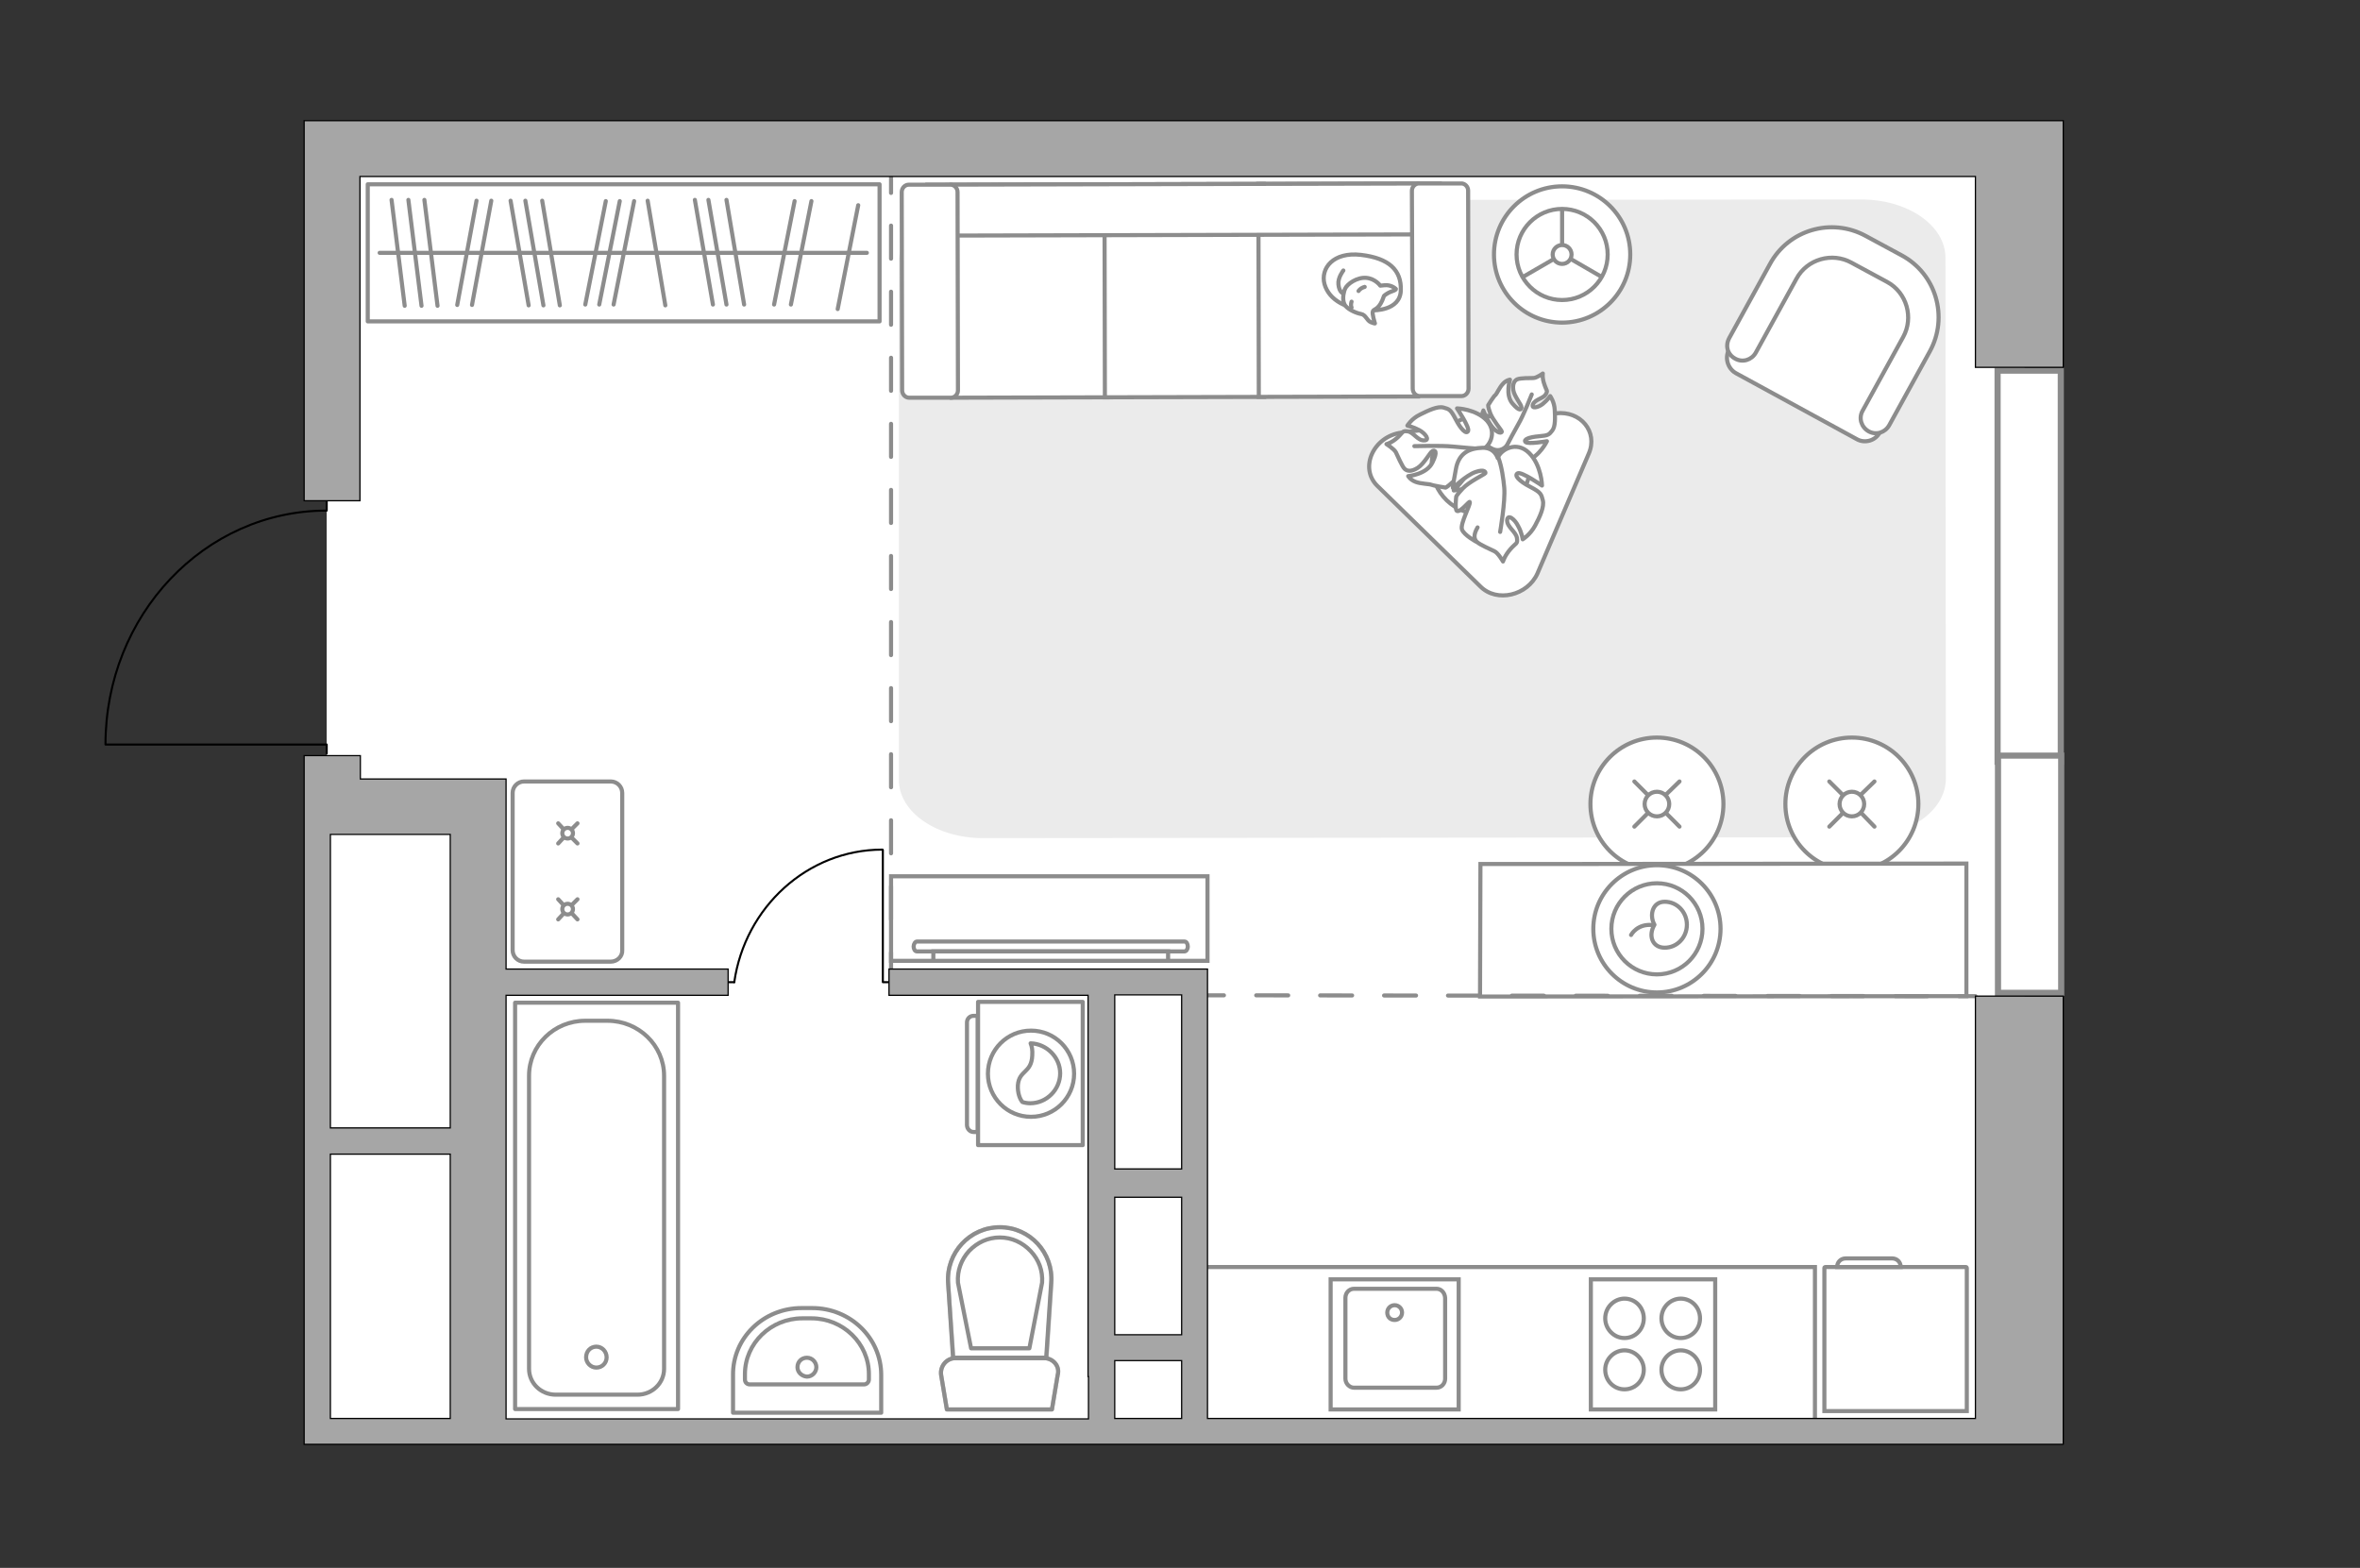 <?xml version="1.0" encoding="utf-8"?>
<!-- Generator: Adobe Illustrator 28.0.0, SVG Export Plug-In . SVG Version: 6.00 Build 0)  -->
<svg version="1.1" xmlns="http://www.w3.org/2000/svg" xmlns:xlink="http://www.w3.org/1999/xlink" x="0px" y="0px"
	 viewBox="0 0 575 382" style="enable-background:new 0 0 575 382;" xml:space="preserve">
<rect x="0" y="0" width="575" height="382" fill="#333333" stroke="none"/>
<style type="text/css">
	.st0{fill:#FFFFFF;}
	.st1{fill:#EBEBEB;}
	.st2{fill:#FFFFFF;stroke:#8C8C8C;stroke-linecap:round;stroke-miterlimit:10;}
	.st3{fill:#FFFFFF;stroke:#8C8C8C;stroke-miterlimit:10;}
	.st4{fill:#FFFFFF;stroke:#8C8C8C;stroke-linecap:round;stroke-linejoin:round;stroke-miterlimit:10;}
	.st5{fill:none;stroke:#8C8C8C;stroke-linecap:round;stroke-linejoin:round;stroke-miterlimit:10;}
	.st6{fill:none;stroke:#000000;stroke-width:0.5;stroke-linecap:round;stroke-linejoin:round;stroke-miterlimit:10;}
	.st7{fill:none;stroke:#8C8C8C;stroke-miterlimit:10;}
	.st8{fill:#FFFFFF;stroke:#8C8C8C;stroke-width:1.5;stroke-linecap:round;stroke-miterlimit:10;}
	.st9{fill:none;stroke:#8C8C8C;stroke-linecap:round;stroke-linejoin:round;}
	.st10{fill:none;stroke:#8C8C8C;stroke-linecap:round;stroke-linejoin:round;stroke-dasharray:8.049,8.049;}
	.st11{fill:none;stroke:#8C8C8C;stroke-linecap:round;stroke-linejoin:round;stroke-dasharray:7.787,7.787;}
	.st12{opacity:0.5;}
	
		.st13{fill-rule:evenodd;clip-rule:evenodd;fill:none;stroke:#8C8C8C;stroke-linecap:round;stroke-linejoin:round;stroke-miterlimit:10;}
	.st14{fill:#A6A6A6;stroke:#000000;stroke-width:0.3;stroke-miterlimit:22.926;}
</style>
<g id="bg_1_">
	<rect x="79.6" y="39" class="st0" width="413.7" height="309.4"/>
</g>
<g id="furniture_1_">
	<path id="Vector_84_00000097479891530786187470000010986548403491396488_" class="st1" d="M239.4,48.8l214.1-0.2    c11.3,0,20.5,6.3,20.5,14.2l0.1,126.9c0,7.9-9.2,14.3-20.5,14.3l-214.1,0.2c-11.3,0-20.5-6.3-20.5-14.2L219,63.1    C219.7,55.1,228.1,48.8,239.4,48.8z"/>
	<g>
		<circle class="st2" cx="451.2" cy="195.9" r="16.2"/>
		<line class="st2" x1="445.7" y1="190.4" x2="448.9" y2="193.6"/>
		<circle class="st2" cx="451.2" cy="195.9" r="3"/>
		<line class="st2" x1="453.5" y1="198.1" x2="456.7" y2="201.4"/>
		<line class="st2" x1="445.7" y1="201.4" x2="448.9" y2="198.2"/>
		<line class="st2" x1="453.4" y1="193.6" x2="456.7" y2="190.4"/>
	</g>
	<g>
		<circle class="st2" cx="403.7" cy="195.9" r="16.2"/>
		<line class="st2" x1="398.2" y1="190.4" x2="401.4" y2="193.6"/>
		<circle class="st2" cx="403.7" cy="195.9" r="3"/>
		<line class="st2" x1="405.9" y1="198.1" x2="409.2" y2="201.4"/>
		<line class="st2" x1="398.2" y1="201.4" x2="401.4" y2="198.2"/>
		<line class="st2" x1="405.9" y1="193.6" x2="409.2" y2="190.4"/>
	</g>
	<g>
		<path class="st3" d="M148.8,234.3h-21.1c-1.6,0-2.8-1.3-2.8-2.8v-38.3c0-1.6,1.3-2.8,2.8-2.8h21.1c1.6,0,2.8,1.3,2.8,2.8v38.3     C151.7,233,150.4,234.3,148.8,234.3z"/>
		<g>
			<g>
				<line class="st2" x1="136" y1="200.6" x2="137.3" y2="202"/>
				<ellipse class="st2" cx="138.3" cy="203" rx="1.3" ry="1.3"/>
				<line class="st2" x1="139.3" y1="204.1" x2="140.7" y2="205.5"/>
				<line class="st2" x1="136" y1="205.5" x2="137.3" y2="204.1"/>
				<line class="st2" x1="139.3" y1="202" x2="140.7" y2="200.6"/>
			</g>
			<g>
				<line class="st2" x1="136" y1="219.1" x2="137.3" y2="220.5"/>
				<ellipse class="st2" cx="138.3" cy="221.5" rx="1.3" ry="1.3"/>
				<line class="st2" x1="139.3" y1="222.5" x2="140.7" y2="224"/>
				<line class="st2" x1="136" y1="224" x2="137.3" y2="222.6"/>
				<line class="st2" x1="139.3" y1="220.5" x2="140.7" y2="219.1"/>
			</g>
		</g>
	</g>
	<g>
		<g>
			<path id="Vector_54_00000043422623364198581050000003723759581171756453_" class="st3" d="M231.8,45l38.8-0.1l0.1,51.9l-38.8,0.1      L231.8,45z"/>
			<path id="Vector_55_00000013892282156217954550000008105947683728544687_" class="st3" d="M269.1,44.9l38.8-0.1l0.1,51.9      l-38.8,0.1L269.1,44.9z"/>
			<path id="Vector_56_00000088121457863300697110000009694640570471684255_" class="st3" d="M306.6,44.8l38.8-0.1l0.1,51.9      l-38.8,0.1L306.6,44.8z"/>
			<path id="Vector_57_00000180368734147477736100000002058695261296017549_" class="st3" d="M229.8,57.4L226.1,45l124.7-0.3l0,12.4      L229.8,57.4z"/>
			<path id="Vector_58_00000176014530925564825700000018205389981125320372_" class="st3" d="M233.3,46.8l0.1,48.3      c0,1-0.8,1.8-1.7,1.8l-10.2,0c-0.9,0-1.7-0.8-1.7-1.8l-0.1-48.3c0-1,0.8-1.8,1.7-1.8l10.2,0C232.5,45,233.3,45.8,233.3,46.8z"/>
			<path id="Vector_59_00000078723413803225271240000007515855358883428486_" class="st3" d="M357.7,46.4l0.1,48.3      c0,1-0.8,1.8-1.7,1.8l-10.2,0c-0.9,0-1.7-0.8-1.7-1.8L344,46.5c0-1,0.8-1.8,1.7-1.8l10.2,0C356.9,44.6,357.7,45.5,357.7,46.4z"/>
			<g>
				<path class="st4" d="M334.6,75.6c0,0,6.5,0.2,6.7-4.8c0.2-5-2.9-7.9-9.7-8.7c-6.8-0.8-9.9,3.3-8.9,7.1       C323.8,73.1,328.1,75.6,334.6,75.6z"/>
				<path class="st4" d="M337.2,72.1c0,0,0.7-0.7,1.9-1.1s1-0.6,1-0.6s-1.1-1.1-2.8-0.9c-0.9,0.1-1,0.1-1,0.1s-1.2-1.7-3.4-1.9       c-2.3-0.2-4.7,1.5-5.2,2.7c-0.5,1.2-0.7,3.1,0.1,4.1c0.8,1,2.7,1.8,3.8,2c1.2,0.2,1.4,1.6,2.4,2s1,0.3,1,0.3s-0.8-2.5-0.5-3       C334.8,75.2,336.1,75.5,337.2,72.1z"/>
				<path class="st4" d="M331,70.9c0,0,0.4-0.7,1.5-1"/>
				<path class="st4" d="M329.3,73.5c0,0-0.3,0.8,0,1.4"/>
				<path class="st5" d="M327.3,71.5c0,0-1-0.2-1.2-2.2c-0.2-1.6,1.2-3.4,1.2-3.4"/>
			</g>
		</g>
	</g>
	<path class="st4" d="M374.6,139.7l12.5-29.2c2.3-5.3-2-10.5-8-9.8l-37.6,4.7c-6.9,0.9-10.4,8.6-5.9,13l25.1,24.5    C364.7,146.9,372.2,145.1,374.6,139.7z"/>
	<g>
		<path id="Vector_60_00000127025737999232869030000006931792128133970093_" class="st3" d="M368.3,103.8c-5.2-4.1-12.8-3.2-16.9,2     c-4.1,5.2-3.2,12.8,2,16.9c5.2,4.1,12.8,3.2,16.9-2C374.4,115.4,373.5,107.9,368.3,103.8z"/>
		<path class="st4" d="M367,108.7c0,0-1.4,1.7-3.5,0.6c-2.1-1.1-3.8-2.6-3-5.9c0.8-3.3,0.9-3.4,0.9-3.4s1.3,3.3,2.7,4.6     c1.4,1.3,1.9,0.7,1.8,0.5c0-0.2-2.2-2.8-2.8-4.4c-0.6-1.6-0.5-2-0.5-2s1.4-2.3,1.8-2.5c0.3-0.3,1-1.9,1.8-2.7c0.8-0.9,1.7-1,1.7-1     s-1.2,3.7,0.6,5.8c1.8,2.1,2.2,1.5,2.2,0.9c0-0.6-1.8-2.7-2-4.2c-0.2-1.5,0.3-2.3,1-2.6c0.7-0.3,3.1-0.3,3.9-0.3     c0.8,0,2.3-1.1,2.3-1.1s-0.2,1.1,0.4,2.7c0.5,1.6,0.9,1.4,0.3,2.4c-0.6,1-2.6,1.2-3.1,2.4s1.3,0.8,2.4-0.1     c1.1-0.9,1.8-1.9,1.8-1.9s1,1.4,1.1,3.3s0.2,4.1-0.6,5.1c-0.8,1-0.9,1.2-3.3,1.4c-2.4,0.2-3.8,0.8-3.2,1.4     c0.6,0.6,5.2-0.2,5.2-0.2s-1.7,3.6-4.9,4.8C368.8,113.2,366.8,110.4,367,108.7z"/>
		<path class="st5" d="M373.2,96.1c0,0-2,5.1-3.3,7.3c-0.8,1.4-2.3,4.2-2.9,5.4c-0.9,1.6-2.3,3-3.9,3.9"/>
		<path class="st4" d="M361,109.6c0,0,2.4,0.7,2.2,3.4c-0.2,2.7-1.1,5.3-4.9,5.9c-3.8,0.6-4.1,0.6-4.1,0.6s2.9-2.9,3.7-5     c0.7-2.1-0.1-2.3-0.3-2.2c-0.2,0.1-2,3.6-3.5,5c-1.5,1.4-1.9,1.5-1.9,1.5s-3.1-0.5-3.5-0.7c-0.4-0.2-2.5-0.2-3.8-0.7     c-1.3-0.5-1.8-1.4-1.8-1.4s4.5-0.4,5.9-3.3c1.4-2.8,0.6-3.1,0-2.8c-0.6,0.3-2,3.1-3.6,4.1s-2.6,0.8-3.2,0.2     c-0.6-0.6-1.7-3.2-2.1-4c-0.4-0.8-2.3-2-2.3-2s1.3-0.3,2.7-1.6c1.4-1.3,1.1-1.7,2.5-1.5s2.4,2.3,4,2.2c1.5,0,0.3-1.7-1.2-2.5     c-1.5-0.8-2.9-1.1-2.9-1.1s1-1.7,3.1-2.7c2-1,4.3-2.1,5.7-1.7c1.4,0.4,1.7,0.4,3,2.9c1.3,2.5,2.6,3.7,3,2.8     c0.4-0.9-2.7-5.5-2.7-5.5s4.6,0.1,7.3,3C364.9,105.5,362.8,109,361,109.6z"/>
		<path class="st5" d="M344.6,108.7c0,0,6.4-0.2,9.4,0.1c1.9,0.2,5.6,0.5,7.1,0.6c2.2,0.2,4.3,1.1,6,2.4"/>
		<g>
			<path class="st4" d="M360,128.5c-1,1.7-0.9,2.8-0.2,3.5c0.7,0.7,3.5,1.9,4.3,2.3c0.9,0.4,2.1,2.5,2.1,2.5s0.4-1.4,1.8-3      s1.8-1.2,1.6-2.7c-0.2-1.5-2.4-2.7-2.4-4.3c0.1-1.7,1.9-0.3,2.7,1.4c0.9,1.6,1.1,3.2,1.1,3.2s1.8-1.1,3-3.3      c1.2-2.2,2.3-4.7,1.9-6.2c-0.4-1.5-0.4-1.9-3.1-3.3c-2.7-1.4-4-2.8-3-3.3c1-0.4,5.9,3,5.9,3s-0.1-5-3.2-8c-3.1-3-6.9-0.7-7.6,1.3      c0,0-0.7-2.6-3.7-2.5c-3,0.1-5.8,1.1-6.5,5.3c-0.8,4.2-0.7,4.5-0.7,4.5s3.2-3.1,5.5-3.9c2.3-0.8,2.5,0.1,2.4,0.3      c-0.1,0.2-4,2.1-5.5,3.7c-1.5,1.6-1.6,2-1.6,2s-0.4,3.3,0.2,3.5c0.9,0.3,3-2.5,3.1-2.2c0.3,0.5-2.4,5.3-1.9,6.7      c0.5,1.4,3.5,3,3.5,3"/>
			<path class="st5" d="M365.5,129.6c0,0,1.3-7.5,1-10.8c-0.2-2.1-0.6-5.1-1.4-7.2"/>
		</g>
	</g>
	<g>
		<path id="Vector_93_00000124867010953681760430000000875863344818553754_" class="st3" d="M217.1,234.1h77.1v-20.6h-77.1V234.1z"/>
		<g>
			<g>
				<path class="st3" d="M223.4,231.8c-0.5,0-0.8-0.6-0.8-1.2s0.4-1.2,0.8-1.2l65.2,0c0.5,0,0.8,0.6,0.8,1.2c0,0.7-0.4,1.2-0.8,1.2       L223.4,231.8z"/>
				<rect x="227.4" y="231.8" class="st3" width="57.2" height="2.3"/>
			</g>
		</g>
	</g>
	<g>
		<path id="Vector_37_00000172431616854417532510000011356574462045341338_" class="st3" d="M422.9,90.9l29.5,16.1     c1.9,1.1,4.6,0.4,5.6-1.7L469.2,85c4.1-7.4,1.3-16.8-6.1-20.9l-9.8-5.3c-7.4-4.1-16.8-1.3-20.9,6.1l-11.2,20.4     C420.2,87.3,421,89.8,422.9,90.9z"/>
		<path id="Vector_38_00000139288942941992071940000000127250789487934908_" class="st3" d="M422.8,87.4c1.8,1,4,0.3,5-1.5l9.9-18     c2.6-4.8,8.7-6.5,13.4-3.9l8.7,4.7c4.8,2.6,6.5,8.7,3.9,13.4l-9.9,18c-1,1.8-0.3,4,1.5,5c1.8,1,4,0.3,5-1.5l9.9-18     c4.6-8.4,1.5-18.9-6.9-23.4l-8.7-4.7c-8.4-4.6-18.9-1.5-23.4,6.9l-9.9,18C420.3,84.3,420.9,86.4,422.8,87.4z"/>
	</g>
	<g>
		<circle class="st3" cx="380.6" cy="62" r="16.6"/>
		<circle class="st3" cx="380.6" cy="62" r="11.1"/>
		<circle class="st3" cx="380.6" cy="62" r="2.3"/>
		<path class="st3" d="M380.6,62"/>
		<line class="st3" x1="380.6" y1="59.7" x2="380.6" y2="50.9"/>
		<line class="st3" x1="382.7" y1="63.1" x2="390.3" y2="67.5"/>
		<line class="st3" x1="378.6" y1="63.1" x2="371" y2="67.5"/>
	</g>
	<path id="Vector_36_00000147937159270329145600000017607851526623437193_" class="st3" d="M360.6,242.8l118.5-0.1l0-32.3l-95.7,0.1    l-22.7,0L360.6,242.8z"/>
	<g>
		<rect x="89.6" y="44.9" class="st5" width="124.7" height="33.4"/>
		<line class="st5" x1="95.4" y1="48.7" x2="98.6" y2="74.5"/>
		<line class="st5" x1="99.5" y1="48.7" x2="102.7" y2="74.5"/>
		<line class="st5" x1="147.6" y1="49" x2="142.6" y2="74.2"/>
		<line class="st5" x1="151" y1="49" x2="146" y2="74.2"/>
		<line class="st5" x1="154.5" y1="49" x2="149.5" y2="74.2"/>
		<line class="st5" x1="193.6" y1="49" x2="188.6" y2="74.2"/>
		<line class="st5" x1="197.7" y1="49" x2="192.7" y2="74.2"/>
		<line class="st5" x1="209.1" y1="50" x2="204.1" y2="75.3"/>
		<line class="st5" x1="103.4" y1="48.7" x2="106.6" y2="74.5"/>
		<line class="st5" x1="116.1" y1="48.9" x2="111.4" y2="74.3"/>
		<line class="st5" x1="119.7" y1="48.9" x2="115" y2="74.3"/>
		<line class="st5" x1="124.4" y1="48.9" x2="128.8" y2="74.4"/>
		<line class="st5" x1="132.1" y1="48.9" x2="136.4" y2="74.4"/>
		<line class="st5" x1="157.8" y1="48.9" x2="162.1" y2="74.4"/>
		<line class="st5" x1="169.3" y1="48.7" x2="173.7" y2="74.2"/>
		<line class="st5" x1="172.6" y1="48.7" x2="177" y2="74.2"/>
		<line class="st5" x1="177" y1="48.7" x2="181.3" y2="74.2"/>
		<line class="st5" x1="128" y1="48.9" x2="132.4" y2="74.4"/>
		<line class="st5" x1="92.5" y1="61.6" x2="211.2" y2="61.6"/>
	</g>
	<g id="Group_34_00000036227850413511445230000010192195810327102628_">
		<path id="Vector_158_00000109003267001007634310000004421090658680020671_" class="st6" d="M215.1,207.1v32.2h1.4"/>
		<path id="Vector_159_00000163031456811403441760000014586525325433729204_" class="st6" d="M176.7,239.3h2.2"/>
		<path id="Vector_160_00000056404604191150613680000006324547070349727119_" class="st6" d="M178.9,239.3     c2.6-18.2,17.8-32.3,36.1-32.3"/>
	</g>
	<g>
		<circle class="st5" cx="403.7" cy="226.3" r="15.5"/>
		<circle class="st5" cx="403.7" cy="226.3" r="11.1"/>
		<path class="st5" d="M405.6,230.9c3,0,5.4-2.5,5.4-5.6c0-3.1-2.4-5.6-5.4-5.6s-3.8,3.3-2.5,5.6C401.5,228,402.6,230.9,405.6,230.9     z"/>
		<path class="st5" d="M397.4,227.8c0,0,1.5-2.9,5.4-2.4"/>
	</g>
	<polyline class="st7" points="442.2,345.8 442.2,308.7 294.2,308.7  "/>
</g>
<g id="windows_1_">
	<rect x="486.7" y="90.3" class="st8" width="15.4" height="95.3"/>
	<rect x="486.8" y="184.1" class="st8" width="15.4" height="57.8"/>
</g>
<g id="plan">
	<g>
		<g>
			<line class="st9" x1="217.1" y1="236.1" x2="217.1" y2="232.1"/>
			<line class="st10" x1="217.1" y1="224" x2="217.1" y2="51"/>
			<line class="st9" x1="217.1" y1="47" x2="217.1" y2="43"/>
		</g>
	</g>
	<g>
		<g>
			<line class="st9" x1="481.3" y1="242.7" x2="477.3" y2="242.7"/>
			<line class="st11" x1="469.6" y1="242.7" x2="302.1" y2="242.5"/>
			<line class="st9" x1="298.2" y1="242.5" x2="294.2" y2="242.5"/>
		</g>
	</g>
	<g>
		<path id="Vector_8_00000034065417647671128450000016344620851793144218_" class="st3" d="M444.8,308.7H479c0.1,0,0.2,0.1,0.2,0.2     v34.9h-34.7v-34.9C444.5,308.8,444.6,308.7,444.8,308.7z"/>
		<path id="Vector_9_00000150793192401380531840000000156905723880086433_" class="st3" d="M463.1,308.7h-15.5     c0-1.2,0.9-2.1,2.1-2.1H461C462.2,306.6,463.1,307.5,463.1,308.7z"/>
	</g>
	<g>
		<path id="Vector_142_00000183957343787996585870000000432960114476979350_" class="st3" d="M387.6,343.4h30.3v-31.7h-30.3V343.4z"/>
		<g id="Group_28_00000083793081846132261310000008232797651523372981_">
			<g id="Group_29_00000014623343194408416390000011416745180305313160_">
				<path id="Vector_143_00000024001439675282202950000016365272472648921257_" class="st3" d="M409.5,329c-2.5,0-4.7,2.1-4.7,4.7       c0,2.7,2.1,4.8,4.7,4.8c2.6,0,4.7-2.1,4.7-4.8C414.2,331.2,412.1,329,409.5,329z"/>
				<path id="Vector_144_00000181765750725683640810000016075070568442910889_" class="st3" d="M409.5,316.4c-2.5,0-4.7,2.1-4.7,4.8       c0,2.6,2.1,4.8,4.7,4.8c2.6,0,4.7-2.1,4.7-4.8C414.2,318.5,412.1,316.4,409.5,316.4z"/>
			</g>
			<g id="Group_30_00000108271077448358067230000004333182478370098563_">
				<path id="Vector_145_00000060008354094033552220000003062858278423470495_" class="st3" d="M395.8,329c-2.5,0-4.7,2.1-4.7,4.7       c0,2.7,2.1,4.8,4.7,4.8c2.6,0,4.7-2.1,4.7-4.8C400.5,331.2,398.4,329,395.8,329z"/>
				<path id="Vector_146_00000093164073674026240400000003514703232606312090_" class="st3" d="M395.8,316.4c-2.5,0-4.7,2.1-4.7,4.8       c0,2.6,2.1,4.8,4.7,4.8c2.6,0,4.7-2.1,4.7-4.8C400.5,318.5,398.4,316.4,395.8,316.4z"/>
			</g>
		</g>
	</g>
	<g>
		<g id="Group_27_00000057833853447737862180000005717254642891452602_">
			<path id="Vector_140_00000070814162737862136390000011149249965878143882_" class="st3" d="M324.2,343.4h31.2v-31.7h-31.2V343.4z      "/>
		</g>
		<path id="Vector_141_00000033362642968575232400000000990125814609338775_" class="st3" d="M350,314h-20.1c-1.2,0-2.1,1-2.1,2.2     v19.7c0,1.2,1,2.2,2.1,2.2H350c1.2,0,2.1-1,2.1-2.2v-19.7C352,314.9,351.1,314,350,314z"/>
		<path id="Vector_139_00000043458215964231490210000000971264963375391887_" class="st3" d="M339.8,321.6c-1.1,0-1.8-0.8-1.8-1.8     c0-1,0.8-1.8,1.8-1.8c1,0,1.8,0.8,1.8,1.8C341.6,320.8,340.8,321.6,339.8,321.6z"/>
	</g>
	<g>
		<path class="st5" d="M195.3,318.7l2.6,0c9.3,0,16.8,7.3,16.8,16.3l0,9.2l-36.1,0l0-9.2C178.5,326,186,318.7,195.3,318.7z"/>
		<path class="st5" d="M195.5,321.2l2.2,0c7.7,0,14,6.1,14,13.6v1.3c0,0.6-0.5,1.2-1.2,1.2l-27.8,0c-0.7,0-1.2-0.5-1.2-1.2v-1.3     C181.5,327.3,187.8,321.2,195.5,321.2z"/>
		<path class="st5" d="M194.3,333.1c0-1.3,1-2.3,2.3-2.3c1.3,0,2.3,1.1,2.3,2.3c0,1.2-1,2.3-2.3,2.3     C195.3,335.3,194.3,334.3,194.3,333.1z"/>
	</g>
	<g>
		<g class="st12">
			<path class="st5" d="M254.4,330.9l-21.6,0c-2.2,0-3.8,2-3.5,4.1l1.4,8.4l25.6,0l1.4-8.4C258.3,332.9,256.6,330.9,254.4,330.9z"/>
			<path class="st5" d="M232.3,330.8l22.7,0l1.2-18.2c0.5-7.4-5.3-13.6-12.6-13.6c-7.3,0-13.1,6.2-12.6,13.6L232.3,330.8z"/>
		</g>
		<g>
			<path class="st5" d="M254.4,330.9l-21.6,0c-2.2,0-3.8,2-3.5,4.1l1.4,8.4l25.6,0l1.4-8.4C258.3,332.9,256.6,330.9,254.4,330.9z"/>
			<path class="st5" d="M243.6,299L243.6,299c-7.3,0-13.1,6.2-12.6,13.6l1.2,18.2l22.7,0l1.2-18.2C256.7,305.2,250.9,299,243.6,299z      "/>
			<path class="st5" d="M236.6,328.5l-3.2-16c-0.2-2.9,0.8-5.6,2.7-7.7c2-2.1,4.6-3.3,7.5-3.3c2.9,0,5.5,1.2,7.5,3.3      c2,2.1,3,4.8,2.8,7.7l-3.1,16L236.6,328.5z"/>
		</g>
	</g>
	<g>
		<g>
			<path class="st5" d="M238.3,279l0-34.9l25.5,0l0,34.9L238.3,279z"/>
			<path class="st13" d="M235.6,274.1l0-25c0-0.9,0.7-1.6,1.6-1.6h1l0,28.3h-1C236.3,275.8,235.6,275,235.6,274.1z"/>
		</g>
		<g>
			<circle class="st5" cx="251.2" cy="261.6" r="10.5"/>
			<path class="st5" d="M248,264.4c0.3-3.7,3.3-2.9,3.5-7.2c0.1-1.4-0.1-2.3-0.4-3c3.9,0.1,7.2,3.4,7.2,7.3c0,4-3.3,7.3-7.3,7.3      c-0.6,0-1.3-0.1-1.9-0.3C248.5,267.8,247.9,266.3,248,264.4z"/>
		</g>
	</g>
	<g>
		<polyline class="st5" points="165.2,244.3 165.2,343.3 125.5,343.3 125.5,244.3 165.2,244.3   "/>
		<path class="st5" d="M142.6,248.7h5.4c7.6,0,13.8,6,13.8,13.4l0,71.4c0,3.5-2.9,6.3-6.5,6.3h-19.9c-3.6,0-6.5-2.8-6.5-6.3l0-71.4     C128.9,254.7,135,248.7,142.6,248.7z"/>
		<path class="st5" d="M142.8,330.7c0-1.5,1.1-2.6,2.5-2.6c1.4,0,2.5,1.2,2.5,2.6c0,1.4-1.1,2.5-2.5,2.5     C143.9,333.2,142.8,332,142.8,330.7z"/>
	</g>
	<path class="st6" d="M79.6,121.5v2.9c-29.8,0-53.9,25.5-53.9,57h53.9v2.2"/>
	<g>
		<path class="st14" d="M502.7,352l0-109.3h-21.4l0,102.9H294.2l0-106.3h0l0-3.2l-77.6,0l0,6.4l48.5,0v42.4v1.3v5.5v2.2v41.5h0.1     v10.3H123.3l0-103.2l54.1,0v-6.4l-54.1,0l0-46.3h-0.9v0l-34.6,0l0-5.7H74.1l0,12.4l0,155.4h0v0h35.6v0l12,0l359.6,0v0H502.7z      M109.7,345.6H80.5v-64.4l29.2,0V345.6z M80.5,274.8l0-71.5l3.8,0v0l25.4,0l0,71.5L80.5,274.8z M287.9,345.6l-16.3,0l0-10.3v-3.8     l16.3,0V345.6z M287.9,325.2l-16.3,0v-33.5h16.3V325.2z M287.9,284.8h-16.3v-42.4h16.3L287.9,284.8z"/>
		<polygon class="st14" points="87.7,122 87.7,43 481.3,43 481.3,89.5 502.7,89.5 502.7,29.4 492,29.4 492,29.4 87.7,29.4      87.7,29.4 74.1,29.4 74.1,122   "/>
	</g>
</g>
<g id="points">
	<path id="r1" class="st5" d="M288.5,152.6"/>
	<path id="k1" class="st5" d="M339.8,279.5"/>
	<path id="s1" class="st5" d="M195.2,281.2"/>
	<path id="h1" class="st5" d="M157.8,139.5"/>
</g>
</svg>
